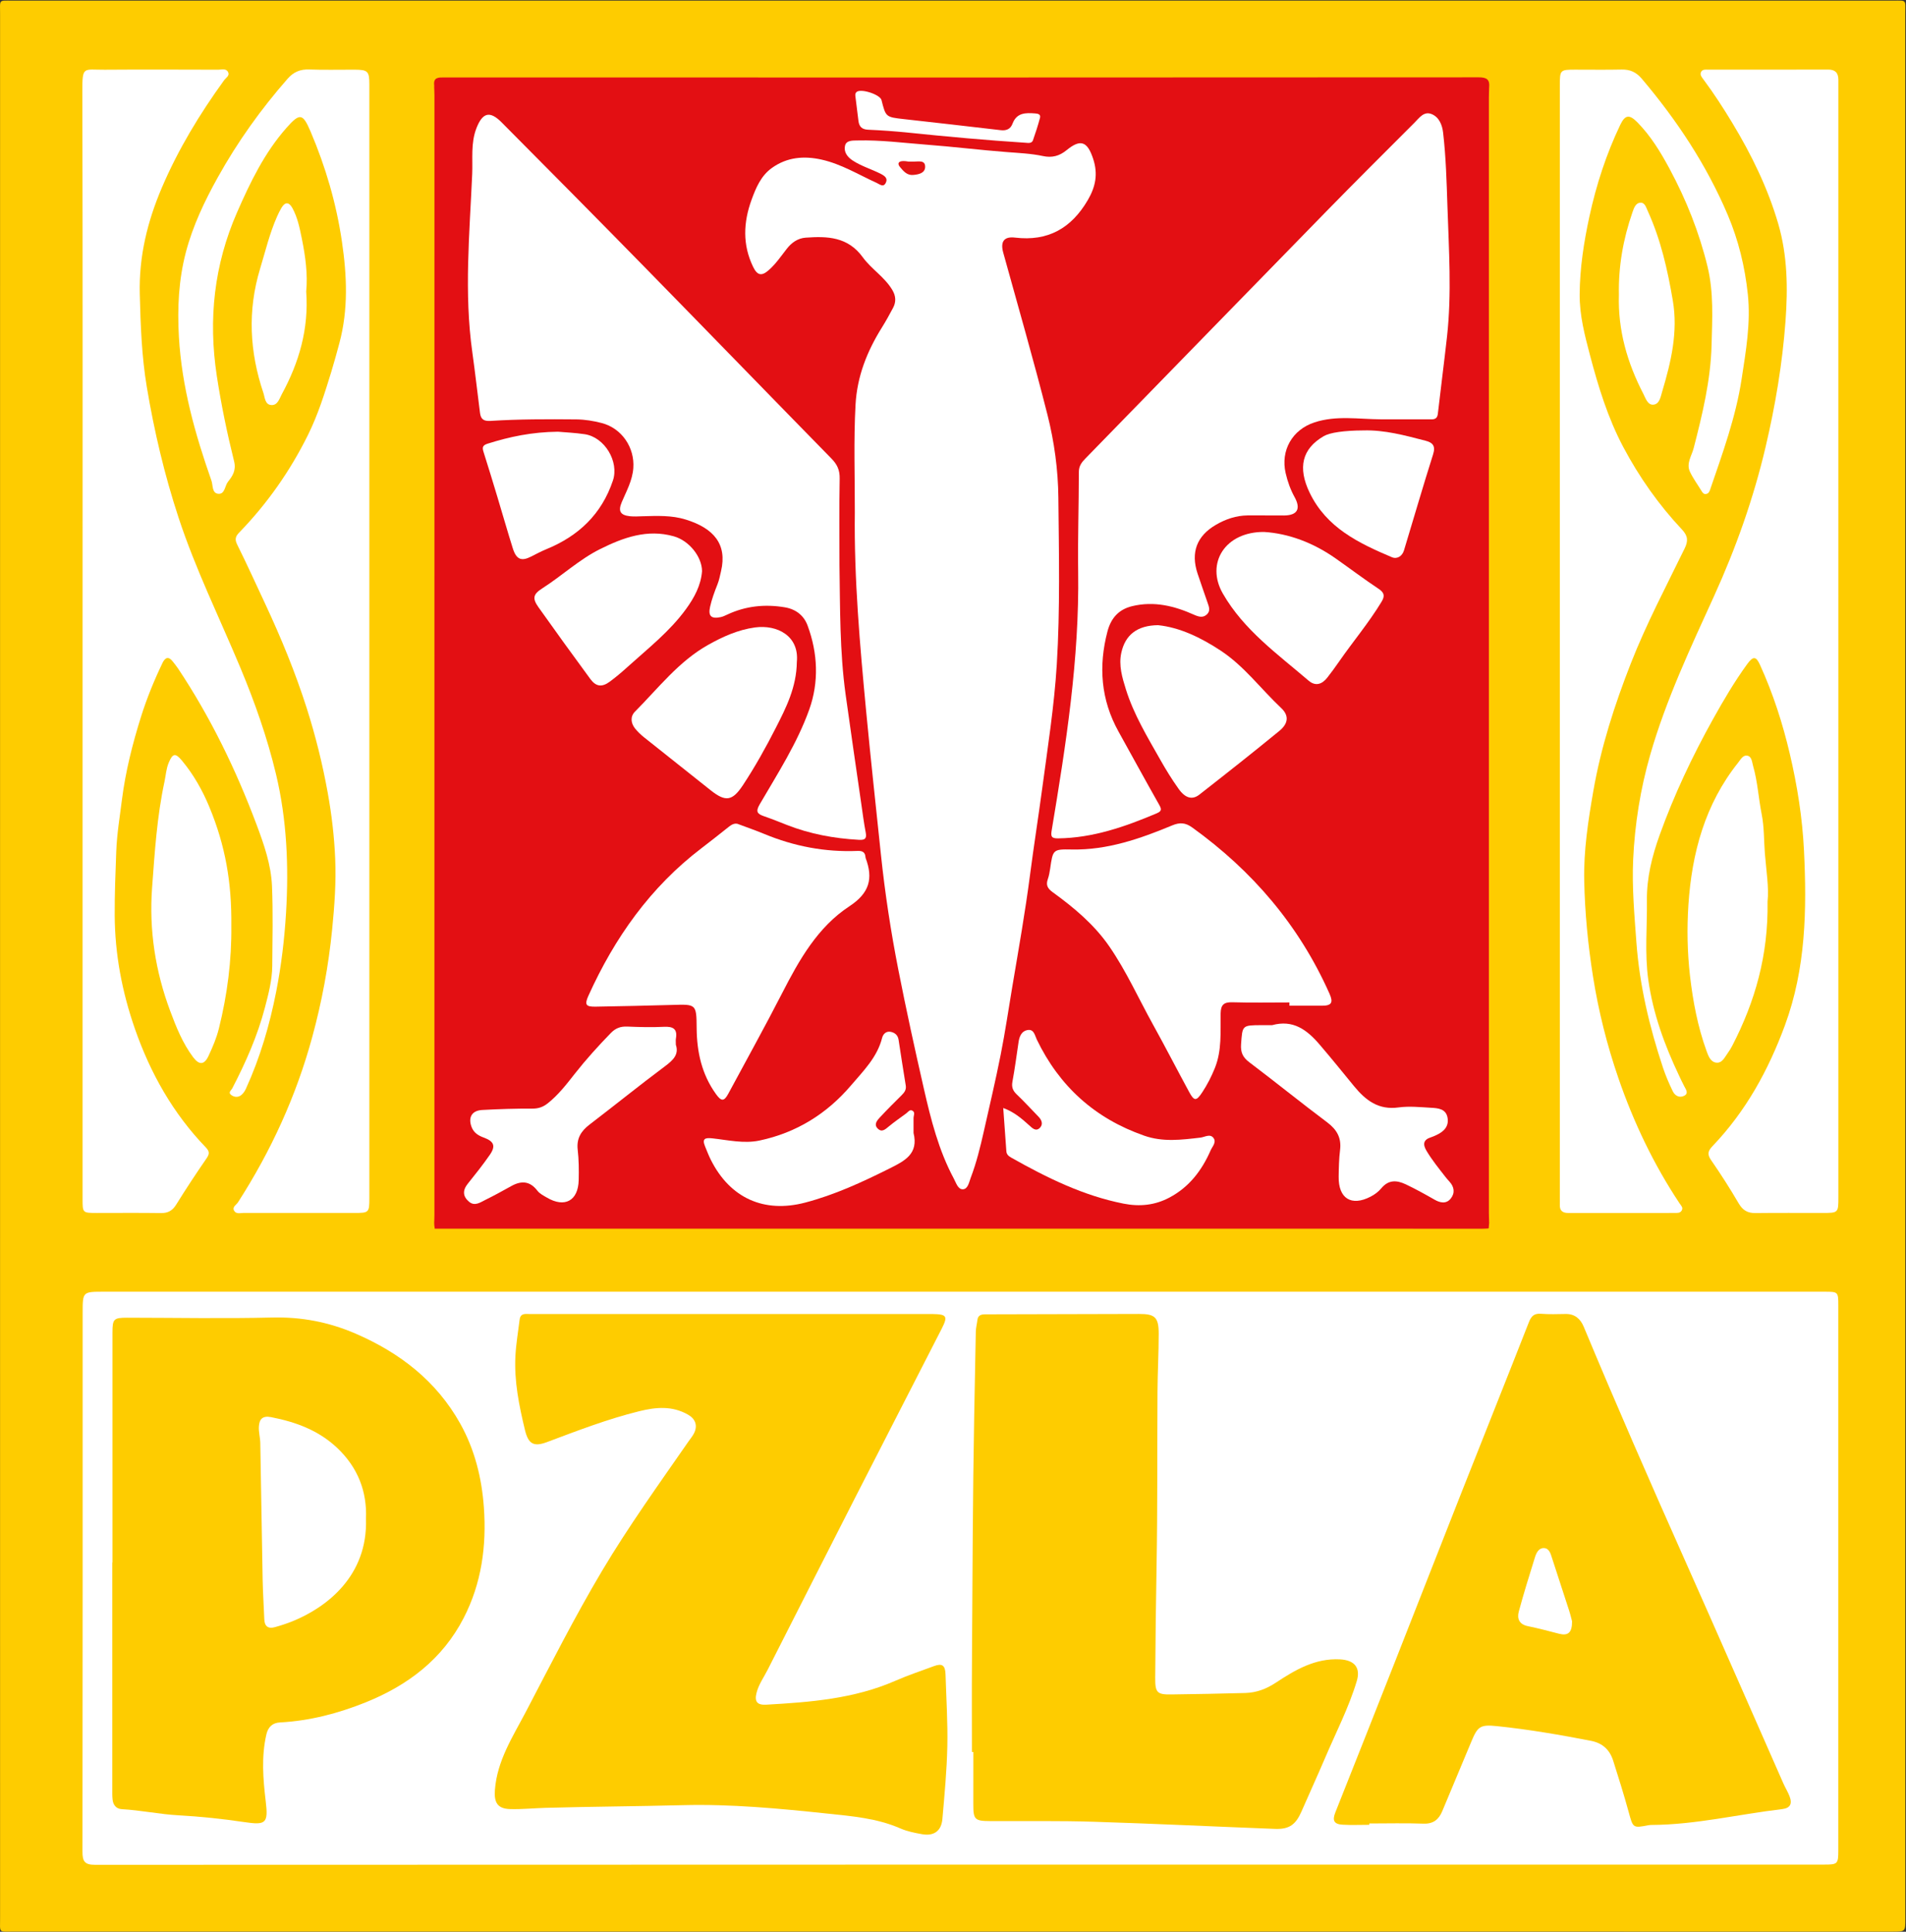 <?xml version="1.0" encoding="UTF-8" standalone="no"?>
<svg
   xmlns:dc="http://purl.org/dc/elements/1.1/"
   xmlns:cc="http://creativecommons.org/ns#"
   xmlns:rdf="http://www.w3.org/1999/02/22-rdf-syntax-ns#"
   xmlns:svg="http://www.w3.org/2000/svg"
   xmlns="http://www.w3.org/2000/svg"
   viewBox="0 0 162.386 164.573"
   height="164.573"
   width="162.386"
   xml:space="preserve"
   id="svg2"
   version="1.1"><rect x="0" y="0" width="162.386" height="164.573" fill="#333333" stroke="none"/><defs
     id="defs6" /><g
     transform="matrix(1.333,0,0,-1.333,0,164.573)"
     id="g10"><g
       transform="matrix(1.302,0,0,1.302,0.003,61.745)"
       id="g126"><path
         id="path128"
         style="fill:#fecc00;fill-opacity:1;fill-rule:nonzero;stroke:none"
         d="m 0,0 c 0,15.571 0,31.141 0.001,46.712 0,0.741 -0.088,0.658 0.631,0.658 30.754,0.001 61.507,0.001 92.261,0 0.723,0 0.633,0.082 0.633,-0.655 0.002,-31.174 0.002,-62.348 0.002,-93.521 0,-0.611 0,-0.611 -0.632,-0.611 -30.754,0 -61.508,0 -92.261,0.001 -0.72,0 -0.634,-0.083 -0.634,0.656 C 0,-31.173 0,-15.587 0,0" /></g><g
       transform="matrix(1.302,0,0,1.302,95.148,44.949)"
       id="g130"><path
         id="path132"
         style="fill:#e30f13;fill-opacity:1;fill-rule:nonzero;stroke:none"
         d="m 0,0 c -0.097,-0.005 -0.193,-0.013 -0.29,-0.013 -17.15,0 -34.299,10e-4 -51.448,0.002 -0.07,0.074 -0.098,0.164 -0.102,0.264 -0.01,2.373 -0.003,4.747 -0.003,7.12 0,16.242 -0.003,32.485 0,48.728 -0.024,0.386 0.177,0.518 0.537,0.487 0.144,-0.012 0.29,-10e-4 0.436,-10e-4 h 49.99 c 0.129,0 0.259,10e-4 0.387,-0.001 C 0.051,56.58 0.061,56.57 0.104,56.013 0.104,37.461 0.106,18.909 0.103,0.357 0.099,0.229 0.105,0.098 0,0" /></g><g
       transform="matrix(1.302,0,0,1.302,61.338,40.905)"
       id="g134"><path
         id="path136"
         style="fill:#ffffff;fill-opacity:1;fill-rule:nonzero;stroke:none"
         d="m 0,0 h 42.45 c 0.672,0 0.68,-0.006 0.68,-0.674 0,-8.916 0,-17.833 0,-26.749 0,-0.662 -0.033,-0.697 -0.677,-0.697 -28.301,0 -56.601,0.001 -84.902,-0.011 -0.509,0 -0.614,0.172 -0.613,0.644 0.012,8.819 0.009,17.639 0.009,26.458 0,1.029 0,1.029 1.039,1.029 z" /></g><g
       transform="matrix(1.302,0,0,1.302,5.278,82.468)"
       id="g138"><path
         id="path140"
         style="fill:#ffffff;fill-opacity:1;fill-rule:nonzero;stroke:none"
         d="m 0,0 c 0,8.996 0.01,17.991 -0.011,26.986 -0.003,1.28 0.041,1.068 1.097,1.076 1.857,0.014 3.714,0.005 5.571,10e-4 0.17,0 0.387,0.079 0.486,-0.118 C 7.233,27.765 7.034,27.666 6.945,27.542 5.75,25.892 4.696,24.157 3.896,22.283 3.185,20.618 2.76,18.898 2.808,17.048 2.847,15.516 2.901,13.986 3.154,12.481 3.517,10.315 4.02,8.178 4.709,6.083 5.544,3.542 6.726,1.15 7.752,-1.308 c 0.707,-1.694 1.315,-3.42 1.741,-5.201 0.536,-2.237 0.632,-4.524 0.495,-6.811 -0.078,-1.295 -0.233,-2.595 -0.483,-3.868 -0.32,-1.637 -0.789,-3.243 -1.487,-4.77 -0.052,-0.114 -0.129,-0.231 -0.225,-0.309 -0.152,-0.124 -0.337,-0.113 -0.495,-0.001 -0.172,0.123 0,0.232 0.049,0.326 0.662,1.274 1.242,2.583 1.605,3.971 0.174,0.665 0.352,1.341 0.359,2.037 0.01,1.308 0.042,2.618 -0.013,3.924 -0.044,1.048 -0.392,2.043 -0.759,3.021 C 7.53,-6.3 6.284,-3.73 4.69,-1.335 4.61,-1.214 4.516,-1.102 4.427,-0.987 4.221,-0.721 4.055,-0.783 3.924,-1.056 3.513,-1.913 3.153,-2.793 2.868,-3.699 2.45,-5.031 2.108,-6.386 1.932,-7.771 1.825,-8.614 1.686,-9.452 1.653,-10.309 c -0.039,-1.046 -0.081,-2.092 -0.076,-3.138 0.01,-1.911 0.362,-3.761 0.99,-5.565 0.762,-2.186 1.873,-4.158 3.486,-5.831 0.183,-0.191 0.181,-0.319 0.031,-0.536 C 5.571,-26.122 5.073,-26.876 4.597,-27.644 4.413,-27.94 4.196,-28.066 3.85,-28.061 2.8,-28.046 1.75,-28.056 0.7,-28.056 0,-28.055 0,-28.055 0,-27.373 Z" /></g><g
       transform="matrix(1.302,0,0,1.302,117.498,82.476)"
       id="g142"><path
         id="path144"
         style="fill:#ffffff;fill-opacity:1;fill-rule:nonzero;stroke:none"
         d="m 0,0 v -27.28 c 0,-0.781 0,-0.781 -0.787,-0.782 -1.098,0 -2.197,0.008 -3.295,-0.005 -0.383,-0.003 -0.617,0.142 -0.814,0.478 -0.422,0.722 -0.873,1.429 -1.35,2.116 -0.202,0.292 -0.161,0.452 0.072,0.696 1.63,1.705 2.735,3.715 3.55,5.925 1.029,2.791 1.077,5.677 0.936,8.576 -0.078,1.597 -0.328,3.184 -0.697,4.754 -0.355,1.509 -0.825,2.966 -1.466,4.372 -0.188,0.412 -0.331,0.433 -0.622,0.033 -0.626,-0.861 -1.165,-1.779 -1.683,-2.709 -1.02,-1.831 -1.914,-3.725 -2.622,-5.698 -0.368,-1.028 -0.635,-2.085 -0.621,-3.201 0.016,-1.298 -0.114,-2.597 0.068,-3.895 0.233,-1.66 0.8,-3.205 1.513,-4.707 0.082,-0.176 0.166,-0.35 0.255,-0.521 0.083,-0.158 0.219,-0.344 10e-4,-0.459 -0.233,-0.123 -0.46,-0.007 -0.568,0.22 -0.181,0.376 -0.35,0.763 -0.481,1.159 -0.665,2.002 -1.149,4.037 -1.304,6.154 -0.099,1.351 -0.22,2.698 -0.159,4.049 0.08,1.751 0.355,3.476 0.842,5.167 0.778,2.701 1.971,5.23 3.131,7.778 1.073,2.359 1.935,4.793 2.53,7.325 0.478,2.036 0.822,4.078 0.976,6.168 0.119,1.625 0.097,3.221 -0.356,4.777 -0.51,1.751 -1.309,3.386 -2.253,4.949 -0.442,0.732 -0.905,1.448 -1.416,2.134 -0.078,0.105 -0.178,0.219 -0.131,0.347 0.062,0.169 0.235,0.139 0.378,0.139 1.955,10e-4 3.909,-0.003 5.864,0.004 0.35,0.002 0.505,-0.157 0.509,-0.491 0,-0.13 0,-0.259 0,-0.389 L 0,0" /></g><g
       transform="matrix(1.302,0,0,1.302,23.607,82.428)"
       id="g146"><path
         id="path148"
         style="fill:#ffffff;fill-opacity:1;fill-rule:nonzero;stroke:none"
         d="m 0,0 v -27.279 c 0,-0.728 -0.016,-0.746 -0.727,-0.746 -1.809,-0.001 -3.618,-0.002 -5.427,0.002 -0.17,0.001 -0.386,-0.077 -0.489,0.114 -0.096,0.181 0.112,0.28 0.194,0.406 1.621,2.52 2.855,5.21 3.644,8.108 0.475,1.74 0.801,3.495 0.979,5.292 0.115,1.158 0.199,2.311 0.149,3.468 -0.046,1.089 -0.174,2.174 -0.369,3.25 -0.254,1.405 -0.597,2.786 -1.032,4.149 -0.559,1.75 -1.256,3.443 -2.033,5.106 -0.455,0.974 -0.901,1.954 -1.379,2.918 -0.127,0.256 -0.078,0.402 0.102,0.588 1.38,1.423 2.505,3.028 3.383,4.805 0.485,0.982 0.811,2.022 1.131,3.065 0.145,0.473 0.275,0.952 0.404,1.431 0.442,1.65 0.37,3.306 0.124,4.978 -0.275,1.871 -0.799,3.662 -1.537,5.397 -0.384,0.9 -0.527,0.934 -1.185,0.188 -1.081,-1.224 -1.78,-2.673 -2.428,-4.153 C -7.623,18.51 -7.912,15.845 -7.489,13.065 -7.273,11.65 -6.984,10.256 -6.64,8.872 -6.529,8.427 -6.716,8.146 -6.941,7.866 -7.102,7.663 -7.086,7.239 -7.427,7.278 c -0.304,0.034 -0.246,0.419 -0.324,0.641 -0.805,2.291 -1.458,4.609 -1.598,7.063 -0.081,1.417 -0.013,2.799 0.343,4.155 0.34,1.294 0.917,2.505 1.568,3.675 0.966,1.737 2.116,3.345 3.426,4.839 0.289,0.33 0.617,0.47 1.059,0.453 0.743,-0.028 1.486,-0.006 2.229,-0.009 C -0.075,28.092 0,28.017 0,27.375 V 0" /></g><g
       transform="matrix(1.302,0,0,1.302,99.695,82.424)"
       id="g150"><path
         id="path152"
         style="fill:#ffffff;fill-opacity:1;fill-rule:nonzero;stroke:none"
         d="m 0,0 v 27.326 c 0,0.758 0.015,0.773 0.752,0.773 0.759,0.001 1.519,-0.012 2.277,0.005 0.416,0.009 0.718,-0.123 0.998,-0.455 C 5.745,25.62 7.198,23.427 8.241,20.973 8.771,19.723 9.086,18.422 9.229,17.07 9.377,15.662 9.134,14.29 8.924,12.913 8.637,11.032 7.983,9.253 7.37,7.462 7.336,7.364 7.285,7.287 7.178,7.27 7.062,7.251 7.007,7.333 6.955,7.419 6.763,7.736 6.537,8.037 6.383,8.371 6.199,8.773 6.474,9.148 6.569,9.516 c 0.43,1.665 0.836,3.337 0.88,5.062 0.033,1.284 0.111,2.573 -0.198,3.852 -0.409,1.683 -1.042,3.272 -1.859,4.793 -0.444,0.825 -0.927,1.623 -1.59,2.295 C 3.415,25.91 3.205,25.887 2.969,25.396 2.28,23.955 1.79,22.449 1.451,20.886 1.178,19.625 0.983,18.365 0.973,17.07 0.966,16.04 1.222,15.064 1.479,14.087 1.889,12.533 2.358,10.999 3.117,9.569 3.899,8.095 4.854,6.741 5.994,5.527 6.296,5.207 6.304,4.959 6.126,4.595 5.217,2.729 4.244,0.891 3.485,-1.046 2.688,-3.081 2.019,-5.152 1.643,-7.317 c -0.253,-1.46 -0.478,-2.92 -0.446,-4.401 0.033,-1.572 0.184,-3.135 0.431,-4.697 0.271,-1.706 0.688,-3.366 1.247,-4.99 0.747,-2.169 1.73,-4.233 3.005,-6.15 0.07,-0.107 0.184,-0.198 0.106,-0.342 -0.074,-0.135 -0.214,-0.125 -0.343,-0.125 -1.744,0 -3.488,0.002 -5.233,-0.001 -0.282,0 -0.423,0.119 -0.41,0.407 0.004,0.112 0,0.225 0,0.338 L 0,0" /></g><g
       transform="matrix(1.302,0,0,1.302,14.785,64.304)"
       id="g154"><path
         id="path156"
         style="fill:#ffffff;fill-opacity:1;fill-rule:nonzero;stroke:none"
         d="m 0,0 c 0.02,-1.711 -0.198,-3.394 -0.61,-5.049 -0.115,-0.465 -0.306,-0.915 -0.51,-1.35 -0.207,-0.441 -0.455,-0.46 -0.754,-0.062 -0.515,0.687 -0.834,1.482 -1.13,2.278 -0.727,1.95 -1.039,3.97 -0.885,6.048 0.129,1.741 0.239,3.486 0.608,5.199 0.067,0.312 0.081,0.632 0.21,0.937 0.19,0.45 0.32,0.491 0.645,0.101 C -1.855,7.416 -1.419,6.645 -1.078,5.823 -0.291,3.923 0.023,2.11 0,0" /></g><g
       transform="matrix(1.302,0,0,1.302,112.971,65.836)"
       id="g158"><path
         id="path160"
         style="fill:#ffffff;fill-opacity:1;fill-rule:nonzero;stroke:none"
         d="m 0,0 c 0.042,-2.632 -0.614,-4.909 -1.731,-7.071 -0.066,-0.128 -0.143,-0.253 -0.228,-0.37 -0.149,-0.204 -0.269,-0.498 -0.563,-0.462 -0.284,0.035 -0.389,0.341 -0.472,0.569 -0.434,1.196 -0.668,2.435 -0.814,3.699 -0.132,1.16 -0.152,2.322 -0.077,3.476 0.168,2.541 0.812,4.939 2.44,6.98 0.12,0.152 0.236,0.373 0.432,0.347 C -0.768,7.137 -0.764,6.847 -0.71,6.662 -0.487,5.889 -0.445,5.081 -0.289,4.296 -0.162,3.657 -0.182,3.014 -0.132,2.376 -0.064,1.529 0.075,0.678 0,0" /></g><g
       transform="matrix(1.302,0,0,1.302,95.177,117.87)"
       id="g162"><path
         id="path164"
         style="fill:#fecc00;fill-opacity:1;fill-rule:nonzero;stroke:none"
         d="m 0,0 c 0.038,0.387 -0.112,0.499 -0.518,0.498 -16.921,-0.012 -33.84,-0.01 -50.76,-0.006 -0.288,0 -0.561,0.022 -0.507,-0.397 -0.065,-0.172 -0.032,-0.351 -0.032,-0.527 -0.002,-18.286 -0.002,-36.573 0,-54.859 0,-0.176 -0.032,-0.355 0.032,-0.528 0.008,-0.065 0.017,-0.13 0.025,-0.195 -0.136,0.011 -0.201,0.085 -0.2,0.221 10e-4,0.145 -0.002,0.291 -0.002,0.436 v 55.139 c 0,0.866 0.034,0.899 0.897,0.899 h 50.439 c 0.735,0 0.805,-0.066 0.805,-0.797 0,-18.46 0,-36.921 0,-55.381 0,-0.691 -0.115,-0.809 -0.825,-0.809 -16.861,-0.001 -33.723,-0.001 -50.585,0 -0.111,0 -0.256,-0.026 -0.329,0.031 -0.152,0.119 0.006,0.13 0.087,0.156 0.169,-0.084 0.35,-0.042 0.524,-0.042 16.674,-0.003 33.347,-0.003 50.021,0 0.174,0 0.355,-0.044 0.523,0.044 0.134,0.02 0.293,-0.049 0.383,0.115 0.007,0.094 0.015,0.187 0.022,0.281 0.068,0.171 0.035,0.351 0.035,0.527 10e-4,18.222 10e-4,36.444 0,54.667 C 0.035,-0.352 0.068,-0.172 0,0" /></g><g
       transform="matrix(1.302,0,0,1.302,103.472,104.638)"
       id="g166"><path
         id="path168"
         style="fill:#ffffff;fill-opacity:1;fill-rule:nonzero;stroke:none"
         d="M 0,0 C -0.029,1.366 0.205,2.715 0.662,4.029 0.738,4.249 0.82,4.5 1.068,4.507 1.276,4.515 1.34,4.26 1.419,4.089 2.055,2.694 2.388,1.214 2.644,-0.289 2.909,-1.837 2.559,-3.307 2.123,-4.767 2.049,-5.016 1.996,-5.376 1.697,-5.407 1.412,-5.437 1.309,-5.092 1.198,-4.875 0.413,-3.357 -0.057,-1.756 0,0" /></g><g
       transform="matrix(1.302,0,0,1.302,19.571,104.831)"
       id="g170"><path
         id="path172"
         style="fill:#ffffff;fill-opacity:1;fill-rule:nonzero;stroke:none"
         d="m 0,0 c 0.133,-1.84 -0.352,-3.488 -1.198,-5.043 -0.115,-0.212 -0.201,-0.543 -0.502,-0.532 -0.326,0.011 -0.328,0.377 -0.401,0.593 -0.678,2.011 -0.787,4.038 -0.164,6.095 0.261,0.86 0.467,1.736 0.832,2.56 0.065,0.147 0.135,0.294 0.217,0.431 0.178,0.3 0.368,0.297 0.536,-0.005 C -0.42,3.628 -0.319,3.104 -0.213,2.586 -0.036,1.717 0.08,0.841 0,0" /></g><g
       transform="matrix(1.302,0,0,1.302,94.65,44.8)"
       id="g174"><path
         id="path176"
         style="fill:#fecc00;fill-opacity:1;fill-rule:nonzero;stroke:none"
         d="m 0,0 c -0.145,-0.156 -0.334,-0.09 -0.504,-0.09 -16.686,-0.003 -33.374,-0.003 -50.06,0 -0.17,0 -0.359,-0.066 -0.504,0.088 C -44.156,0 -37.243,0.003 -30.331,0.003 -20.221,0.003 -10.11,0 0,0" /></g><g
       transform="matrix(1.302,0,0,1.302,54.635,90.723)"
       id="g178"><path
         id="path180"
         style="fill:#ffffff;fill-opacity:1;fill-rule:nonzero;stroke:none"
         d="m 0,0 c 0.004,1.758 -0.061,3.517 0.035,5.277 0.077,1.399 0.569,2.629 1.296,3.793 0.196,0.314 0.374,0.638 0.548,0.965 0.155,0.292 0.136,0.582 -0.036,0.871 -0.376,0.638 -1.032,1.03 -1.453,1.61 -0.729,1.007 -1.736,1.04 -2.804,0.962 -0.394,-0.029 -0.694,-0.25 -0.929,-0.551 -0.278,-0.356 -0.532,-0.733 -0.872,-1.034 -0.356,-0.317 -0.57,-0.278 -0.779,0.156 -0.523,1.081 -0.478,2.178 -0.076,3.285 0.217,0.597 0.465,1.181 0.995,1.563 0.74,0.532 1.568,0.608 2.445,0.412 0.971,-0.218 1.81,-0.738 2.699,-1.141 0.156,-0.071 0.332,-0.237 0.45,0 0.107,0.212 -0.028,0.33 -0.237,0.438 -0.455,0.234 -0.952,0.375 -1.386,0.659 -0.278,0.182 -0.44,0.428 -0.378,0.719 0.061,0.285 0.383,0.259 0.616,0.265 1.132,0.029 2.254,-0.12 3.379,-0.206 1.319,-0.1 2.632,-0.263 3.95,-0.364 0.597,-0.046 1.192,-0.071 1.778,-0.196 0.438,-0.094 0.802,0 1.162,0.295 0.69,0.565 1.02,0.415 1.299,-0.436 0.241,-0.735 0.12,-1.362 -0.265,-2.02 C 10.627,13.937 9.478,13.287 7.864,13.481 7.324,13.547 7.137,13.282 7.284,12.747 8.017,10.094 8.783,7.448 9.458,4.779 9.793,3.452 9.979,2.08 9.992,0.707 10.018,-2.022 10.081,-4.752 9.914,-7.479 9.788,-9.525 9.467,-11.55 9.196,-13.58 c -0.189,-1.406 -0.411,-2.808 -0.594,-4.214 -0.239,-1.84 -0.563,-3.665 -0.871,-5.493 -0.187,-1.113 -0.35,-2.23 -0.57,-3.338 -0.25,-1.262 -0.548,-2.517 -0.83,-3.773 -0.174,-0.77 -0.361,-1.537 -0.643,-2.275 -0.081,-0.214 -0.135,-0.552 -0.383,-0.561 -0.243,-0.01 -0.333,0.314 -0.444,0.521 -0.746,1.391 -1.126,2.899 -1.474,4.426 -0.441,1.932 -0.865,3.867 -1.247,5.811 -0.371,1.885 -0.661,3.781 -0.861,5.691 -0.245,2.341 -0.501,4.683 -0.724,7.027 C 0.248,-6.513 -0.04,-3.266 0,0" /></g><g
       transform="matrix(1.302,0,0,1.302,88.267,96.661)"
       id="g182"><path
         id="path184"
         style="fill:#ffffff;fill-opacity:1;fill-rule:nonzero;stroke:none"
         d="m 0,0 c -1.09,0.005 -2.194,0.203 -3.269,-0.151 -1.091,-0.358 -1.671,-1.38 -1.412,-2.495 0.096,-0.412 0.232,-0.799 0.437,-1.17 0.32,-0.58 0.137,-0.897 -0.515,-0.904 -0.597,-0.005 -1.194,0.01 -1.791,0.003 -0.56,-0.006 -1.077,-0.182 -1.557,-0.462 -0.937,-0.546 -1.241,-1.352 -0.901,-2.386 0.155,-0.473 0.326,-0.942 0.486,-1.415 0.066,-0.197 0.166,-0.408 -0.018,-0.589 -0.194,-0.189 -0.409,-0.125 -0.629,-0.028 -0.974,0.437 -1.97,0.686 -3.048,0.426 -0.68,-0.164 -1.046,-0.61 -1.212,-1.242 -0.447,-1.705 -0.326,-3.354 0.544,-4.917 0.664,-1.195 1.318,-2.396 1.992,-3.586 0.123,-0.219 0.14,-0.315 -0.123,-0.426 -1.551,-0.656 -3.124,-1.207 -4.839,-1.228 -0.333,-0.003 -0.362,0.099 -0.311,0.4 0.701,4.203 1.361,8.409 1.299,12.692 -0.024,1.629 0.033,3.26 0.033,4.89 0,0.297 0.137,0.476 0.322,0.665 3.941,4.041 7.877,8.088 11.822,12.126 1.431,1.463 2.88,2.908 4.329,4.355 0.231,0.23 0.462,0.582 0.846,0.425 0.367,-0.15 0.518,-0.531 0.562,-0.908 C 3.187,12.872 3.22,11.661 3.26,10.452 3.33,8.323 3.474,6.194 3.24,4.067 3.099,2.801 2.934,1.538 2.789,0.273 2.752,-0.048 2.528,0.001 2.323,0 1.549,0 0.774,0 0,0" /></g><g
       transform="matrix(1.302,0,0,1.302,53.654,87.333)"
       id="g186"><path
         id="path188"
         style="fill:#ffffff;fill-opacity:1;fill-rule:nonzero;stroke:none"
         d="m 0,0 c 0.033,-2.115 0.011,-4.231 0.3,-6.333 0.245,-1.773 0.507,-3.544 0.762,-5.316 0.072,-0.495 0.134,-0.992 0.229,-1.483 0.06,-0.313 -0.08,-0.359 -0.338,-0.345 -1.216,0.067 -2.4,0.285 -3.537,0.732 -0.374,0.148 -0.748,0.298 -1.128,0.429 -0.325,0.112 -0.411,0.225 -0.206,0.578 0.881,1.513 1.841,3 2.433,4.652 0.483,1.35 0.424,2.769 -0.081,4.13 -0.183,0.495 -0.576,0.802 -1.119,0.893 -0.981,0.164 -1.926,0.065 -2.831,-0.361 -0.101,-0.047 -0.205,-0.098 -0.313,-0.12 -0.459,-0.098 -0.625,0.044 -0.524,0.5 0.084,0.375 0.218,0.742 0.361,1.099 0.086,0.213 0.125,0.43 0.177,0.65 0.317,1.337 -0.367,2.117 -1.733,2.54 -0.695,0.216 -1.402,0.18 -2.113,0.162 -0.209,-0.006 -0.421,-0.021 -0.628,10e-4 -0.469,0.051 -0.584,0.249 -0.401,0.684 0.231,0.547 0.525,1.063 0.57,1.68 0.073,1.008 -0.567,1.954 -1.55,2.21 -0.406,0.105 -0.82,0.174 -1.243,0.179 -1.407,0.013 -2.812,0.015 -4.215,-0.074 -0.346,-0.022 -0.478,0.089 -0.518,0.391 -0.127,0.992 -0.238,1.986 -0.377,2.977 -0.41,2.917 -0.135,5.834 -0.006,8.751 0.033,0.752 -0.078,1.517 0.209,2.253 0.296,0.758 0.652,0.868 1.231,0.286 2.387,-2.4 4.769,-4.806 7.138,-7.225 3.025,-3.089 6.033,-6.194 9.058,-9.283 C -0.115,4.953 0.018,4.674 0.01,4.264 -0.016,2.843 0,1.421 0,0" /></g><g
       transform="matrix(1.302,0,0,1.302,82.412,59.392)"
       id="g190"><path
         id="path192"
         style="fill:#ffffff;fill-opacity:1;fill-rule:nonzero;stroke:none"
         d="m 0,0 c -0.935,0 -1.87,-0.019 -2.803,0.009 -0.424,0.012 -0.567,-0.131 -0.574,-0.552 -0.013,-0.897 0.066,-1.809 -0.282,-2.674 -0.169,-0.42 -0.374,-0.82 -0.621,-1.195 -0.292,-0.442 -0.396,-0.438 -0.645,0.023 -0.598,1.102 -1.17,2.217 -1.777,3.312 -0.708,1.279 -1.308,2.621 -2.14,3.828 -0.741,1.074 -1.733,1.904 -2.78,2.662 -0.252,0.181 -0.34,0.351 -0.238,0.64 0.058,0.165 0.089,0.343 0.115,0.518 0.134,0.93 0.134,0.956 1.049,0.938 1.754,-0.037 3.359,0.526 4.941,1.182 0.366,0.153 0.645,0.141 0.979,-0.099 C -1.813,6.461 0.477,3.78 1.966,0.434 2.163,-0.006 2.072,-0.161 1.595,-0.16 1.064,-0.159 0.532,-0.16 0,-0.16 V 0" /></g><g
       transform="matrix(1.302,0,0,1.302,47.131,70.81)"
       id="g194"><path
         id="path196"
         style="fill:#ffffff;fill-opacity:1;fill-rule:nonzero;stroke:none"
         d="M 0,0 C 0.446,-0.168 0.887,-0.319 1.317,-0.497 2.783,-1.106 4.306,-1.396 5.893,-1.331 6.131,-1.321 6.268,-1.387 6.287,-1.634 6.289,-1.65 6.289,-1.667 6.295,-1.681 6.671,-2.687 6.488,-3.397 5.497,-4.048 3.938,-5.071 3.031,-6.681 2.193,-8.318 1.342,-9.977 0.435,-11.607 -0.448,-13.25 c -0.207,-0.383 -0.341,-0.386 -0.607,-0.014 -0.695,0.968 -0.937,2.063 -0.946,3.237 -0.008,1.18 -0.027,1.172 -1.184,1.136 -1.259,-0.038 -2.519,-0.061 -3.778,-0.085 -0.477,-0.009 -0.55,0.094 -0.352,0.535 1.288,2.848 3.044,5.335 5.555,7.246 0.449,0.341 0.89,0.693 1.331,1.043 C -0.298,-0.048 -0.163,0.034 0,0" /></g><g
       transform="matrix(1.302,0,0,1.302,50.929,81.151)"
       id="g198"><path
         id="path200"
         style="fill:#ffffff;fill-opacity:1;fill-rule:nonzero;stroke:none"
         d="m 0,0 c -0.015,-1.233 -0.526,-2.244 -1.038,-3.245 -0.489,-0.959 -1.015,-1.9 -1.608,-2.8 -0.52,-0.786 -0.852,-0.834 -1.591,-0.246 -1.083,0.862 -2.169,1.72 -3.25,2.584 -0.163,0.13 -0.318,0.275 -0.449,0.436 -0.218,0.271 -0.249,0.597 -0.005,0.84 1.144,1.149 2.144,2.464 3.591,3.274 0.716,0.401 1.46,0.739 2.292,0.853 C -0.964,1.845 0.126,1.28 0,0" /></g><g
       transform="matrix(1.302,0,0,1.302,74.018,83.505)"
       id="g202"><path
         id="path204"
         style="fill:#ffffff;fill-opacity:1;fill-rule:nonzero;stroke:none"
         d="M 0,0 C 1.06,-0.111 2.094,-0.604 3.072,-1.249 4.231,-2.013 5.049,-3.134 6.045,-4.07 6.432,-4.435 6.399,-4.824 5.954,-5.189 4.66,-6.251 3.345,-7.287 2.026,-8.318 1.68,-8.589 1.337,-8.496 1.009,-8.037 0.683,-7.58 0.386,-7.099 0.11,-6.61 c -0.633,1.119 -1.304,2.222 -1.69,3.458 -0.18,0.58 -0.363,1.179 -0.224,1.802 C -1.612,-0.475 -1.023,-0.01 0,0" /></g><g
       transform="matrix(1.302,0,0,1.302,64.121,52.647)"
       id="g206"><path
         id="path208"
         style="fill:#ffffff;fill-opacity:1;fill-rule:nonzero;stroke:none"
         d="M 0,0 C 0.529,-0.193 0.903,-0.515 1.269,-0.846 1.428,-0.99 1.604,-1.174 1.803,-0.969 1.971,-0.793 1.888,-0.583 1.719,-0.414 1.368,-0.058 1.035,0.315 0.672,0.657 0.476,0.842 0.4,1.016 0.451,1.291 0.572,1.94 0.655,2.595 0.754,3.249 0.795,3.52 0.904,3.776 1.189,3.826 1.512,3.884 1.549,3.564 1.648,3.359 2.756,1.063 4.497,-0.511 6.915,-1.357 7.842,-1.683 8.753,-1.561 9.68,-1.454 c 0.213,0.025 0.469,0.203 0.636,-0.011 0.167,-0.213 -0.049,-0.418 -0.137,-0.619 C 9.748,-3.067 9.129,-3.881 8.159,-4.396 7.443,-4.777 6.692,-4.85 5.908,-4.695 3.927,-4.304 2.146,-3.425 0.404,-2.443 0.264,-2.365 0.165,-2.284 0.153,-2.123 0.102,-1.434 0.053,-0.746 0,0" /></g><g
       transform="matrix(1.302,0,0,1.302,58.388,51.051)"
       id="g210"><path
         id="path212"
         style="fill:#ffffff;fill-opacity:1;fill-rule:nonzero;stroke:none"
         d="m 0,0 c 0.254,-1.027 -0.431,-1.37 -1.184,-1.746 -1.34,-0.669 -2.688,-1.293 -4.145,-1.674 -2.003,-0.523 -3.673,0.213 -4.62,2.098 -0.108,0.214 -0.193,0.439 -0.285,0.662 -0.158,0.384 10e-4,0.435 0.36,0.396 0.766,-0.084 1.541,-0.269 2.31,-0.108 1.808,0.382 3.305,1.308 4.501,2.714 0.603,0.709 1.277,1.37 1.519,2.321 0.047,0.184 0.193,0.353 0.434,0.3 0.203,-0.045 0.341,-0.167 0.376,-0.39 C -0.62,3.826 -0.504,3.078 -0.382,2.33 -0.35,2.13 -0.44,1.997 -0.573,1.865 -0.941,1.502 -1.306,1.136 -1.657,0.759 -1.798,0.608 -1.959,0.41 -1.754,0.212 c 0.201,-0.195 0.369,-0.033 0.54,0.108 0.271,0.224 0.562,0.426 0.847,0.635 0.098,0.072 0.184,0.225 0.327,0.13 C 0.09,0.998 -0.002,0.848 0,0.725 0.002,0.483 0,0.242 0,0" /></g><g
       transform="matrix(1.302,0,0,1.302,80.795,89.463)"
       id="g214"><path
         id="path216"
         style="fill:#ffffff;fill-opacity:1;fill-rule:nonzero;stroke:none"
         d="M 0,0 C 1.2,-0.076 2.405,-0.525 3.496,-1.29 4.207,-1.788 4.899,-2.313 5.622,-2.793 5.911,-2.985 5.929,-3.155 5.765,-3.426 5.139,-4.46 4.358,-5.383 3.672,-6.374 3.489,-6.639 3.298,-6.899 3.1,-7.152 2.843,-7.48 2.52,-7.589 2.183,-7.299 0.661,-5.994 -0.996,-4.817 -2.025,-3.027 -2.884,-1.535 -1.912,0.015 0,0" /></g><g
       transform="matrix(1.302,0,0,1.302,44.87,86.959)"
       id="g218"><path
         id="path220"
         style="fill:#ffffff;fill-opacity:1;fill-rule:nonzero;stroke:none"
         d="m 0,0 c -0.052,-0.697 -0.379,-1.302 -0.791,-1.868 -0.795,-1.092 -1.854,-1.922 -2.846,-2.817 -0.286,-0.259 -0.581,-0.512 -0.892,-0.741 -0.385,-0.283 -0.676,-0.248 -0.956,0.133 -0.859,1.168 -1.708,2.342 -2.547,3.524 -0.312,0.441 -0.256,0.639 0.197,0.928 0.963,0.615 1.804,1.412 2.833,1.924 1.138,0.567 2.316,0.994 3.616,0.626 C -0.634,1.498 -0.007,0.71 0,0" /></g><g
       transform="matrix(1.302,0,0,1.302,81.306,57.941)"
       id="g222"><path
         id="path224"
         style="fill:#ffffff;fill-opacity:1;fill-rule:nonzero;stroke:none"
         d="M 0,0 C 1.022,0.28 1.7,-0.214 2.332,-0.953 2.909,-1.626 3.464,-2.315 4.026,-3 4.598,-3.696 5.226,-4.175 6.208,-4.038 6.729,-3.967 7.272,-4.025 7.804,-4.055 8.138,-4.074 8.522,-4.1 8.608,-4.524 8.696,-4.955 8.44,-5.22 8.071,-5.391 7.984,-5.432 7.895,-5.473 7.804,-5.502 7.418,-5.621 7.389,-5.848 7.579,-6.168 7.852,-6.626 8.188,-7.038 8.514,-7.457 8.573,-7.533 8.639,-7.605 8.703,-7.677 8.942,-7.938 8.987,-8.235 8.769,-8.511 8.546,-8.792 8.236,-8.717 7.976,-8.567 7.515,-8.303 7.052,-8.047 6.572,-7.818 6.114,-7.6 5.715,-7.582 5.36,-8.007 5.217,-8.179 5.035,-8.315 4.83,-8.42 3.89,-8.906 3.251,-8.509 3.267,-7.436 c 0.006,0.435 0.014,0.874 0.068,1.304 0.075,0.598 -0.153,1.001 -0.628,1.359 -1.288,0.965 -2.539,1.98 -3.823,2.949 -0.323,0.243 -0.437,0.487 -0.408,0.89 0.068,0.927 0.044,0.929 0.991,0.934 0.178,0 0.355,0 0.533,0" /></g><g
       transform="matrix(1.302,0,0,1.302,43.197,56.686)"
       id="g226"><path
         id="path228"
         style="fill:#ffffff;fill-opacity:1;fill-rule:nonzero;stroke:none"
         d="m 0,0 c 0.159,-0.471 -0.13,-0.752 -0.53,-1.05 -1.251,-0.933 -2.465,-1.917 -3.706,-2.865 -0.419,-0.32 -0.645,-0.682 -0.583,-1.232 0.057,-0.496 0.061,-0.999 0.049,-1.499 -0.025,-1.013 -0.687,-1.369 -1.561,-0.854 -0.165,0.097 -0.354,0.191 -0.465,0.336 -0.363,0.477 -0.782,0.506 -1.274,0.234 -0.421,-0.234 -0.843,-0.467 -1.276,-0.68 -0.251,-0.123 -0.524,-0.331 -0.805,-0.095 -0.31,0.259 -0.327,0.56 -0.063,0.887 0.372,0.464 0.745,0.931 1.083,1.42 0.302,0.438 0.199,0.662 -0.307,0.847 -0.258,0.095 -0.484,0.232 -0.592,0.521 -0.174,0.465 0.012,0.803 0.525,0.831 0.821,0.045 1.643,0.071 2.465,0.067 0.299,-0.002 0.524,0.081 0.749,0.258 0.524,0.415 0.927,0.94 1.335,1.46 0.548,0.697 1.142,1.352 1.759,1.988 0.235,0.243 0.481,0.335 0.812,0.321 C -1.788,0.87 -1.189,0.853 -0.593,0.883 -0.148,0.905 0.088,0.793 0.002,0.303 -0.012,0.225 0,0.142 0,0" /></g><g
       transform="matrix(1.302,0,0,1.302,35.66,95.869)"
       id="g230"><path
         id="path232"
         style="fill:#ffffff;fill-opacity:1;fill-rule:nonzero;stroke:none"
         d="M 0,0 C 0.347,-0.031 0.832,-0.051 1.31,-0.122 2.295,-0.265 3.009,-1.469 2.7,-2.394 2.146,-4.049 1.009,-5.124 -0.579,-5.771 -0.83,-5.875 -1.072,-6.004 -1.315,-6.128 c -0.48,-0.244 -0.727,-0.146 -0.9,0.402 -0.265,0.843 -0.507,1.696 -0.763,2.543 -0.218,0.723 -0.438,1.447 -0.667,2.166 -0.069,0.215 -0.086,0.343 0.19,0.429 C -2.373,-0.246 -1.275,-0.014 0,0" /></g><g
       transform="matrix(1.302,0,0,1.302,87.139,95.952)"
       id="g234"><path
         id="path236"
         style="fill:#ffffff;fill-opacity:1;fill-rule:nonzero;stroke:none"
         d="M 0,0 C 1.046,0.029 2.042,-0.246 3.04,-0.503 3.403,-0.596 3.556,-0.756 3.421,-1.179 2.926,-2.741 2.47,-4.317 1.994,-5.886 c -0.089,-0.292 -0.34,-0.447 -0.6,-0.336 -1.625,0.688 -3.203,1.444 -4.031,3.163 -0.594,1.231 -0.376,2.158 0.691,2.777 C -1.643,-0.105 -0.956,-0.006 0,0" /></g><g
       transform="matrix(1.302,0,0,1.302,65.585,114.334)"
       id="g238"><path
         id="path240"
         style="fill:#ffffff;fill-opacity:1;fill-rule:nonzero;stroke:none"
         d="m 0,0 c -1.93,0.124 -3.857,0.3 -5.781,0.498 -0.657,0.068 -1.317,0.116 -1.977,0.144 -0.306,0.014 -0.439,0.153 -0.474,0.431 -0.049,0.401 -0.096,0.802 -0.149,1.201 -0.011,0.085 -0.013,0.158 0.055,0.22 0.208,0.185 1.158,-0.122 1.226,-0.397 0.21,-0.835 0.21,-0.834 1.096,-0.934 1.586,-0.179 3.171,-0.355 4.755,-0.543 0.287,-0.034 0.484,0.061 0.58,0.318 0.206,0.549 0.649,0.538 1.111,0.504 C 0.586,1.432 0.725,1.397 0.68,1.224 0.58,0.852 0.463,0.485 0.334,0.122 0.283,-0.02 0.131,-0.016 0,0" /></g><g
       transform="matrix(1.302,0,0,1.302,27.746,45.187)"
       id="g242"><path
         id="path244"
         style="fill:#fecc00;fill-opacity:1;fill-rule:nonzero;stroke:none"
         d="m 0,0 c -0.136,0.153 -0.077,0.341 -0.077,0.511 -0.004,18.298 -0.004,36.596 0,54.893 0,0.172 -0.06,0.359 0.077,0.511 0.006,-0.161 0.016,-0.323 0.016,-0.484 0,-18.316 0,-36.631 -0.001,-54.947 C 0.015,0.322 0.005,0.162 0,0" /></g><g
       transform="matrix(1.302,0,0,1.302,95.177,117.87)"
       id="g246"><path
         id="path248"
         style="fill:#fecc00;fill-opacity:1;fill-rule:nonzero;stroke:none"
         d="m 0,0 c 0.141,-0.152 0.079,-0.339 0.079,-0.509 0.003,-18.235 0.003,-36.469 0,-54.703 0,-0.171 0.061,-0.358 -0.079,-0.509 -0.004,0.161 -0.013,0.322 -0.013,0.483 0,18.251 0,36.503 0,54.754 0,0.162 0.009,0.323 0.013,0.484" /></g><g
       transform="matrix(1.302,0,0,1.302,46.754,39.479)"
       id="g250"><path
         id="path252"
         style="fill:#fecc00;fill-opacity:1;fill-rule:nonzero;stroke:none"
         d="M 0,0 H 9.595 C 9.692,0 9.789,0.002 9.885,0 10.564,-0.013 10.63,-0.108 10.32,-0.716 8.92,-3.455 7.511,-6.19 6.112,-8.929 4.663,-11.77 3.22,-14.614 1.777,-17.457 c -0.189,-0.374 -0.44,-0.718 -0.546,-1.128 -0.114,-0.434 0.022,-0.617 0.474,-0.591 2.159,0.123 4.31,0.287 6.331,1.171 0.619,0.27 1.262,0.485 1.895,0.72 0.409,0.152 0.561,0.045 0.575,-0.404 0.036,-1.178 0.113,-2.356 0.088,-3.532 -0.025,-1.19 -0.138,-2.38 -0.242,-3.567 -0.051,-0.587 -0.415,-0.848 -0.997,-0.745 -0.363,0.063 -0.736,0.138 -1.071,0.285 -1.147,0.5 -2.368,0.599 -3.585,0.727 -2.357,0.249 -4.715,0.473 -7.092,0.412 -2.243,-0.057 -4.487,-0.069 -6.73,-0.131 -0.58,-0.016 -1.16,-0.077 -1.741,-0.061 -0.621,0.016 -0.798,0.318 -0.751,0.939 0.109,1.442 0.877,2.612 1.516,3.83 1.218,2.324 2.401,4.668 3.743,6.924 1.303,2.191 2.793,4.26 4.244,6.354 0.092,0.132 0.199,0.257 0.271,0.4 0.192,0.385 0.067,0.714 -0.309,0.924 -0.77,0.43 -1.552,0.364 -2.378,0.16 -1.554,-0.383 -3.039,-0.957 -4.531,-1.516 -0.662,-0.248 -0.919,-0.085 -1.084,0.605 -0.287,1.196 -0.531,2.388 -0.465,3.629 0.032,0.598 0.134,1.183 0.206,1.774 0.041,0.342 0.298,0.278 0.516,0.278 2.1,0 4.2,0 6.3,0 z" /></g><g
       transform="matrix(1.302,0,0,1.302,7.188,23.602)"
       id="g254"><path
         id="path256"
         style="fill:#fecc00;fill-opacity:1;fill-rule:nonzero;stroke:none"
         d="m 0,0 v 11.291 c 0,0.659 0.063,0.723 0.716,0.723 2.374,-0.002 4.749,-0.049 7.122,0.009 1.436,0.035 2.778,-0.221 4.087,-0.786 C 14.105,10.295 15.9,8.912 17.073,6.813 17.782,5.541 18.127,4.157 18.232,2.709 18.369,0.811 18.119,-1.024 17.24,-2.727 16.201,-4.744 14.503,-6.032 12.435,-6.865 11.084,-7.409 9.687,-7.775 8.223,-7.853 7.857,-7.872 7.641,-8.075 7.556,-8.439 7.305,-9.528 7.392,-10.624 7.522,-11.71 c 0.131,-1.094 0.023,-1.196 -1.061,-1.033 -1.066,0.159 -2.142,0.271 -3.217,0.331 -0.935,0.051 -1.851,0.249 -2.785,0.301 -0.279,0.016 -0.429,0.21 -0.455,0.482 -0.018,0.176 -0.013,0.355 -0.013,0.533 0,3.699 0,7.397 0,11.096 z" /></g><g
       transform="matrix(1.302,0,0,1.302,62.119,11.489)"
       id="g258"><path
         id="path260"
         style="fill:#fecc00;fill-opacity:1;fill-rule:nonzero;stroke:none"
         d="m 0,0 c 0,1.469 -0.009,2.937 0.002,4.406 0.027,4.037 0.036,8.074 0.11,12.109 0.024,1.371 0.052,2.743 0.079,4.114 0.003,0.193 0.056,0.383 0.078,0.574 0.027,0.234 0.185,0.28 0.379,0.28 2.517,0.007 5.034,0.013 7.551,0.019 0.786,0.002 0.969,-0.16 0.97,-0.962 C 9.17,19.588 9.115,18.637 9.11,17.686 9.092,14.843 9.115,11.999 9.065,9.157 9.033,7.318 9.009,5.477 8.998,3.637 8.994,2.914 9.089,2.813 9.793,2.824 c 1.21,0.018 2.421,0.037 3.631,0.072 0.539,0.016 1.022,0.194 1.486,0.5 0.956,0.632 1.942,1.216 3.164,1.15 0.702,-0.038 1.018,-0.405 0.817,-1.07 C 18.496,2.164 17.863,0.946 17.329,-0.31 16.957,-1.183 16.559,-2.045 16.181,-2.915 15.898,-3.564 15.58,-3.801 14.884,-3.775 11.919,-3.663 8.956,-3.517 5.99,-3.425 4.295,-3.372 2.598,-3.399 0.903,-3.392 0.136,-3.388 0.068,-3.321 0.068,-2.568 0.07,-1.712 0.069,-0.856 0.069,0 H 0" /></g><g
       transform="matrix(1.302,0,0,1.302,87.516,6.835)"
       id="g262"><path
         id="path264"
         style="fill:#fecc00;fill-opacity:1;fill-rule:nonzero;stroke:none"
         d="m 0,0 c -0.436,0 -0.873,-0.02 -1.308,0.005 -0.429,0.025 -0.514,0.209 -0.359,0.601 0.987,2.482 1.97,4.965 2.949,7.45 1.079,2.739 2.149,5.482 3.23,8.22 1.105,2.799 2.224,5.592 3.322,8.393 0.117,0.297 0.257,0.443 0.596,0.416 0.401,-0.032 0.806,-0.016 1.21,-0.01 0.451,0.007 0.727,-0.242 0.886,-0.624 1.598,-3.834 3.263,-7.638 4.953,-11.431 C 17.11,9.36 18.714,5.689 20.331,2.022 20.422,1.817 20.543,1.624 20.625,1.415 20.779,1.029 20.664,0.818 20.269,0.77 18.129,0.517 16.021,0.004 13.853,-0.007 13.805,-0.007 13.756,-0.011 13.708,-0.02 12.933,-0.168 12.95,-0.164 12.727,0.65 12.498,1.487 12.236,2.317 11.974,3.144 11.806,3.676 11.459,4.008 10.887,4.121 9.354,4.419 7.816,4.684 6.262,4.844 5.455,4.927 5.322,4.833 5.018,4.103 4.54,2.96 4.061,1.817 3.584,0.672 3.412,0.262 3.148,0.039 2.661,0.057 1.775,0.09 0.887,0.066 0,0.066 V 0" /></g><g
       transform="matrix(1.302,0,0,1.302,58.067,113.133)"
       id="g266"><path
         id="path268"
         style="fill:#e31313;fill-opacity:1;fill-rule:nonzero;stroke:none"
         d="M 0,0 H 0.267 C 0.5,0 0.831,0.084 0.816,-0.273 0.802,-0.569 0.495,-0.634 0.225,-0.656 -0.077,-0.681 -0.246,-0.469 -0.41,-0.277 -0.562,-0.101 -0.498,0.021 -0.262,0.025 -0.151,0.027 -0.039,0.004 0,0" /></g><g
       transform="matrix(1.302,0,0,1.302,23.391,26.392)"
       id="g270"><path
         id="path272"
         style="fill:#ffffff;fill-opacity:1;fill-rule:nonzero;stroke:none"
         d="m 0,0 c 0.093,-2.802 -1.923,-4.349 -3.618,-5.034 -0.283,-0.113 -0.574,-0.209 -0.867,-0.288 -0.321,-0.086 -0.493,0.049 -0.506,0.388 -0.024,0.645 -0.069,1.287 -0.081,1.931 -0.043,2.24 -0.074,4.481 -0.116,6.721 -0.005,0.271 -0.086,0.545 -0.069,0.813 0.023,0.348 0.166,0.544 0.602,0.458 1.208,-0.236 2.32,-0.642 3.236,-1.504 C -0.391,2.516 0.057,1.325 0,0" /></g><g
       transform="matrix(1.302,0,0,1.302,100.476,19.843)"
       id="g274"><path
         id="path276"
         style="fill:#ffffff;fill-opacity:1;fill-rule:nonzero;stroke:none"
         d="m 0,0 c 0.007,-0.562 -0.202,-0.723 -0.633,-0.613 -0.513,0.132 -1.024,0.269 -1.543,0.375 -0.418,0.086 -0.531,0.37 -0.439,0.712 0.242,0.898 0.52,1.786 0.796,2.673 0.067,0.215 0.189,0.457 0.442,0.446 C -1.121,3.58 -1.053,3.325 -0.983,3.103 -0.709,2.25 -0.425,1.399 -0.15,0.544 -0.081,0.333 -0.031,0.113 0,0" /></g></g></svg>